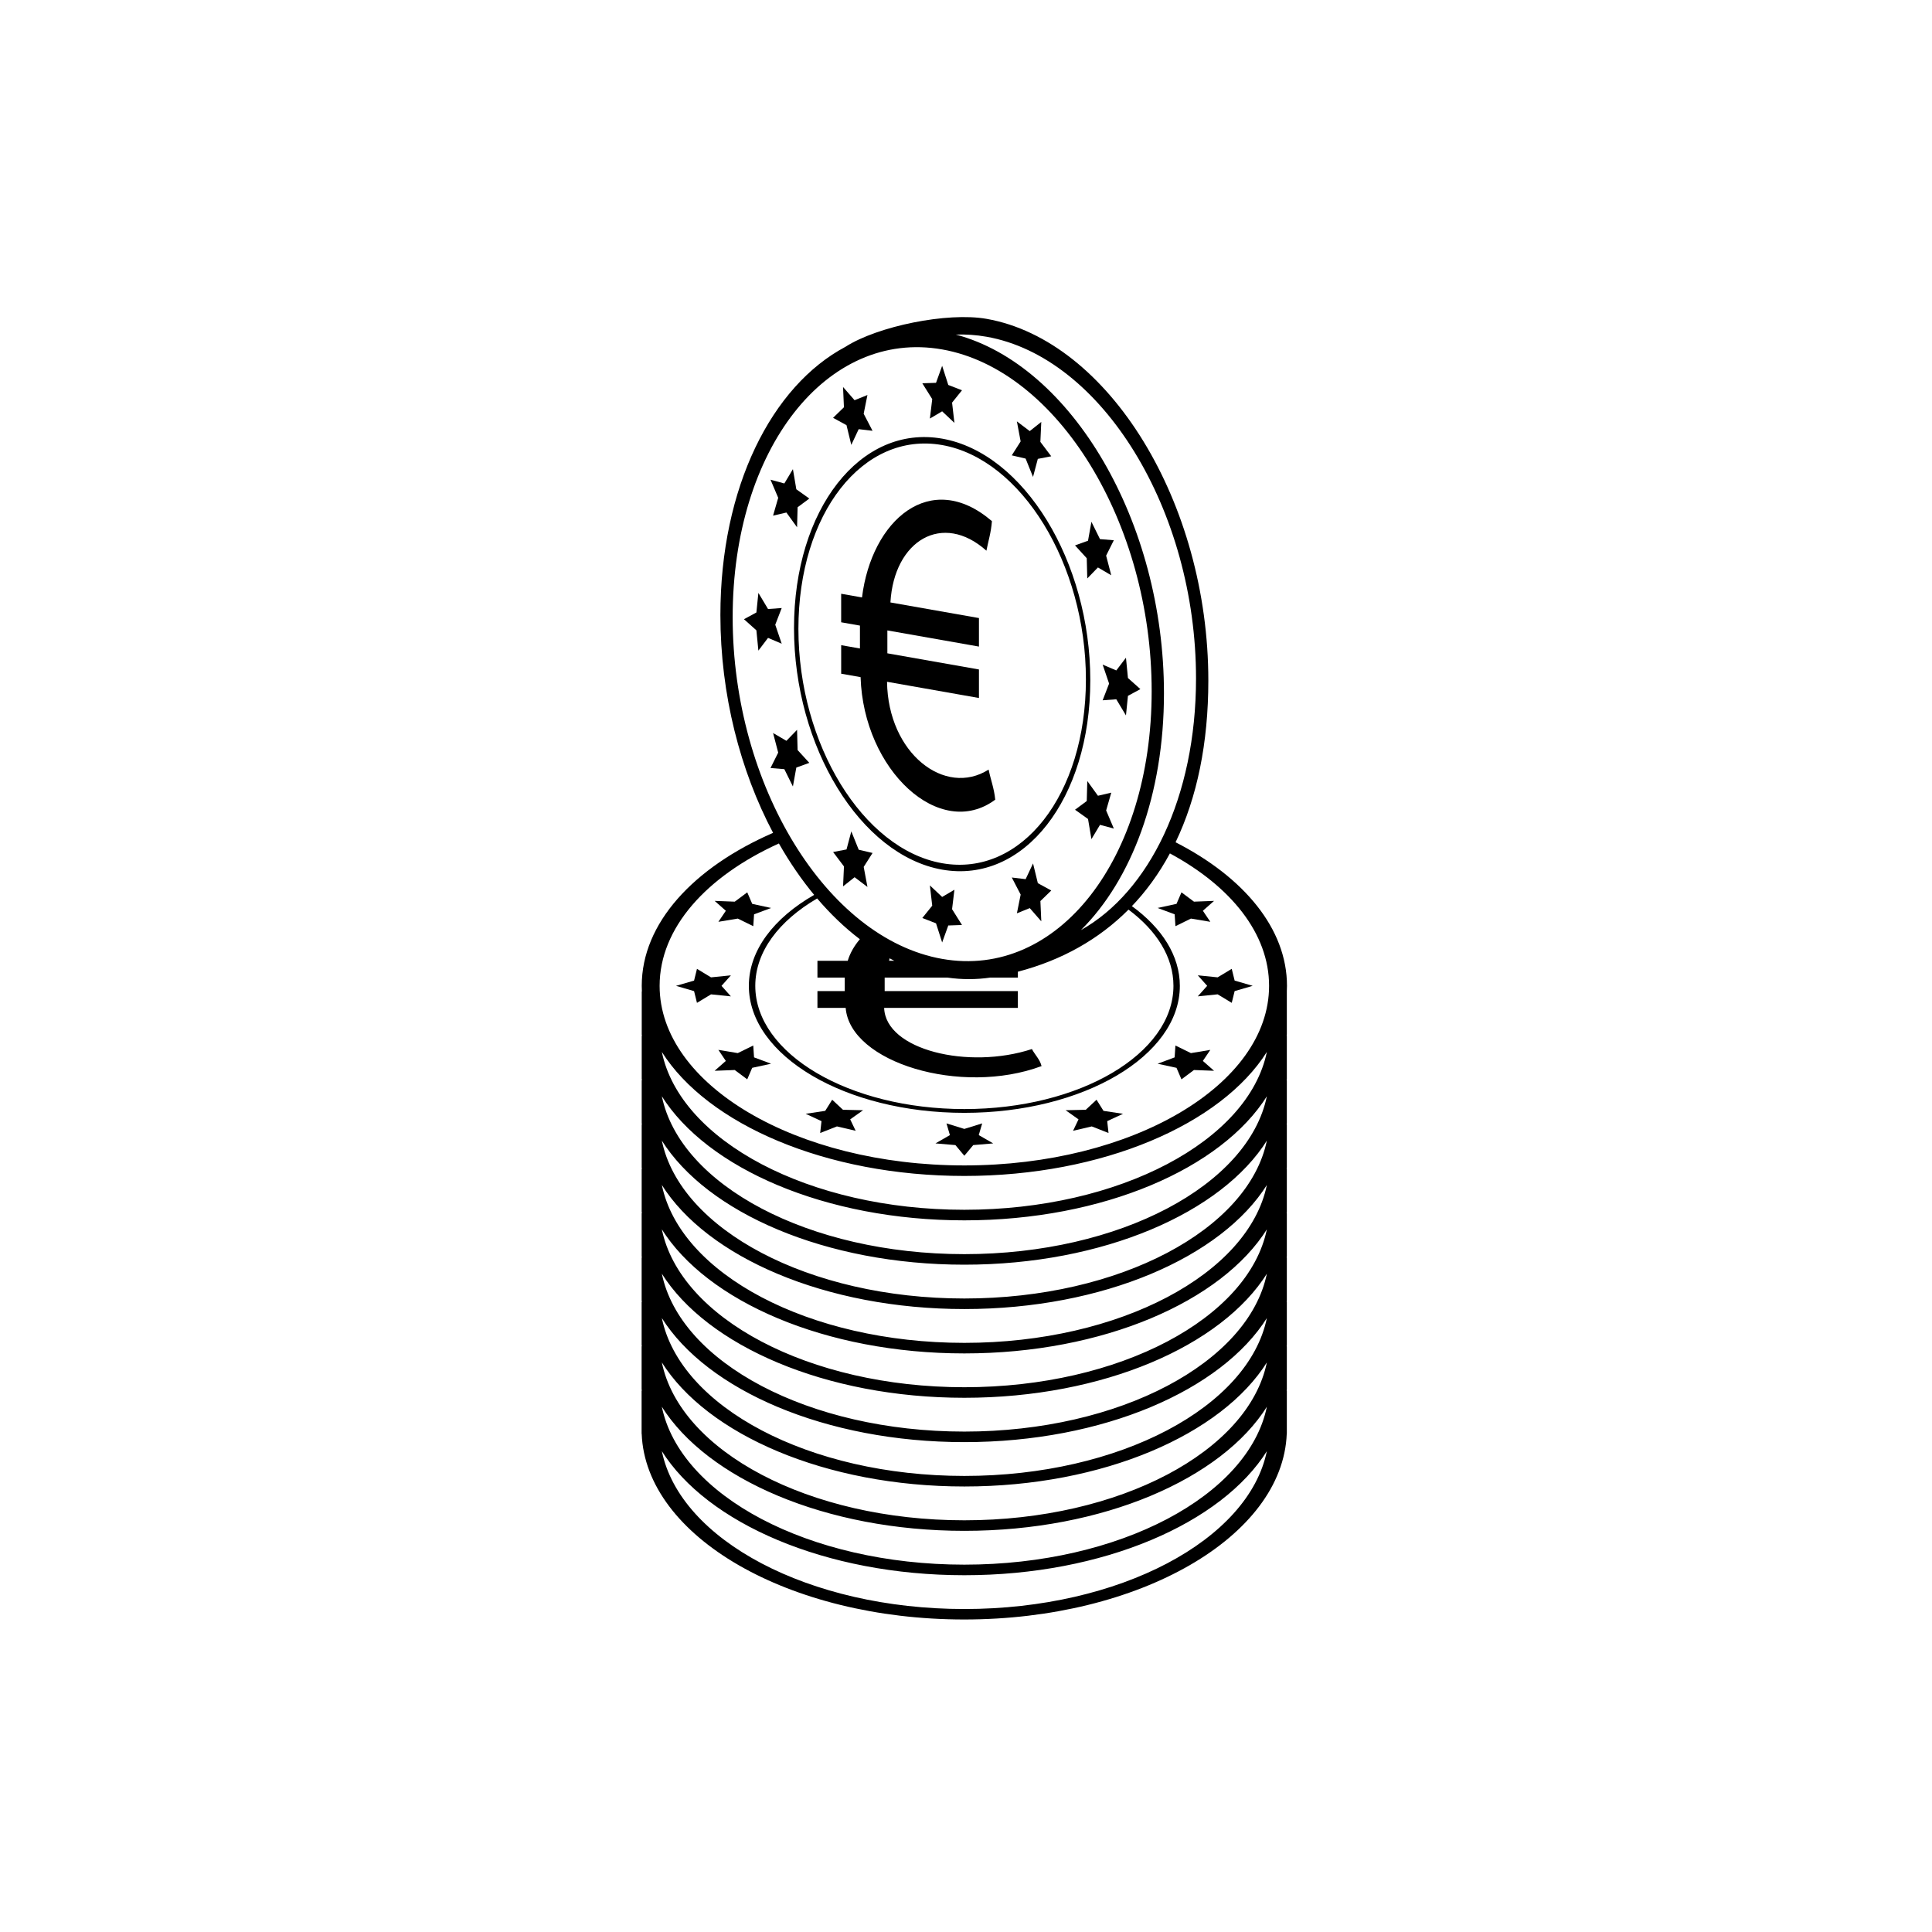 <?xml version="1.0" encoding="UTF-8"?>
<!-- Uploaded to: SVG Repo, www.svgrepo.com, Generator: SVG Repo Mixer Tools -->
<svg fill="#000000" width="800px" height="800px" version="1.1" viewBox="144 144 512 512" xmlns="http://www.w3.org/2000/svg">
 <g>
  <path d="m354.42 310.43c0 31.488 17.613 60.215 39.262 64.031 21.648 3.816 39.258-18.695 39.258-50.184s-17.609-60.211-39.258-64.031c-21.648-3.816-39.262 18.695-39.262 50.184zm39.262-48.484c21.004 3.703 38.094 31.57 38.094 62.125 0 30.555-17.09 52.395-38.094 48.691s-38.094-31.574-38.094-62.125c0-30.555 17.09-52.398 38.094-48.691z"/>
  <path d="m390.43 254.92 3.25-1.914 3.25 3.059-0.621-5.371 2.629-3.266-3.633-1.41-1.625-5.074-1.625 4.504-3.633 0.125 2.629 4.195z"/>
  <path d="m368.33 256.67 1.273 5.231 1.961-4.168 3.668 0.434-2.348-4.519 0.996-4.965-3.41 1.375-3.055-3.504 0.238 5.371-2.879 2.801z"/>
  <path d="m348.87 280.65 3.535-0.824 2.824 3.91 0.145-5.309 3.102-2.305-3.441-2.457-0.906-5.336-2.273 3.793-3.664-0.996 2.039 4.801z"/>
  <path d="m349.45 309.56 1.711-4.426-3.621 0.262-2.559-4.273-0.531 5.191-3.293 1.781 3.293 2.945 0.531 5.379 2.559-3.375 3.621 1.543z"/>
  <path d="m355.23 337.41-2.824 2.914-3.535-2.07 1.359 5.199-2.039 4.082 3.664 0.301 2.273 4.594 0.906-5.016 3.441-1.246-3.102-3.398z"/>
  <path d="m367.42 378.9 3.055-2.426 3.41 2.578-0.996-5.316 2.348-3.691-3.668-0.859-1.961-4.863-1.273 4.789-3.555 0.684 2.879 3.816z"/>
  <path d="m396.93 379.79-3.25 1.91-3.25-3.059 0.621 5.375-2.629 3.262 3.633 1.41 1.625 5.074 1.625-4.5 3.633-0.129-2.629-4.191z"/>
  <path d="m419.04 378.05-1.273-5.234-1.961 4.172-3.668-0.438 2.348 4.523-0.996 4.961 3.41-1.375 3.055 3.504-0.238-5.371 2.879-2.797z"/>
  <path d="m438.5 354.06-3.531 0.824-2.824-3.91-0.145 5.309-3.109 2.305 3.449 2.457 0.902 5.336 2.273-3.793 3.664 0.992-2.039-4.801z"/>
  <path d="m437.92 325.16-1.707 4.426 3.617-0.266 2.562 4.277 0.527-5.191 3.293-1.785-3.293-2.941-0.527-5.379-2.562 3.371-3.617-1.539z"/>
  <path d="m432.14 297.3 2.824-2.918 3.531 2.074-1.359-5.203 2.039-4.082-3.664-0.297-2.273-4.594-0.902 5.016-3.445 1.242 3.106 3.398z"/>
  <path d="m415.8 265.53 1.961 4.863 1.273-4.785 3.555-0.688-2.879-3.816 0.238-5.289-3.055 2.43-3.41-2.578 0.996 5.312-2.348 3.695z"/>
  <path d="m366.92 314.98v7.559l5.144 0.906c0.773 24.691 21 43.383 35.684 32.477-0.293-3.031-1.203-5.273-1.754-7.973-11.57 7.336-26.672-4.293-26.922-23.27l24.359 4.297v-7.559l-24.27-4.281v-6.066l24.27 4.281v-7.559l-23.461-4.137c0.953-16.473 13.828-24.094 25.438-13.715 0.504-2.586 1.234-4.797 1.461-7.832-16.293-13.984-31.914-0.242-34.43 20.219l-5.523-0.973v7.559l4.977 0.875v6.066z"/>
  <path d="m334.38 388.29 5.141-0.855 4.106 2.012 0.211-3.144 4.516-1.68-5.008-1.09-1.316-3.051-3.309 2.469-5.328-0.203 2.965 2.617z"/>
  <path d="m335.21 405.26 2.488-2.785-5.266 0.535-3.727-2.254-0.77 3.113-4.789 1.391 4.789 1.395 0.77 3.113 3.727-2.254 5.266 0.535z"/>
  <path d="m343.62 421.07-4.106 2.012-5.141-0.855 1.977 2.926-2.965 2.617 5.328-0.207 3.309 2.473 1.316-3.051 5.008-1.09-4.516-1.68z"/>
  <path d="m367.39 438.1-2.852-2.66-1.852 2.949-5.176 0.777 4.195 1.949-0.348 3.141 4.441-1.746 4.961 1.16-1.449-3.027 3.414-2.418z"/>
  <path d="m404.29 441.71-4.731 1.465-4.727-1.465 0.902 3.102-3.824 2.199 5.285 0.449 2.363 2.824 2.363-2.824 5.285-0.449-3.824-2.199z"/>
  <path d="m436.44 438.39-1.848-2.949-2.852 2.66-5.336 0.121 3.414 2.422-1.449 3.027 4.961-1.16 4.441 1.746-0.348-3.141 4.191-1.949z"/>
  <path d="m464.75 422.23-5.144 0.855-4.106-2.012-0.211 3.144-4.516 1.68 5.012 1.09 1.312 3.051 3.312-2.473 5.328 0.203-2.969-2.613z"/>
  <path d="m461.43 402.47 2.484 2.785-2.488 2.789 5.266-0.535 3.731 2.254 0.77-3.113 4.785-1.395-4.785-1.391-0.77-3.113-3.731 2.254z"/>
  <path d="m464.75 388.29-1.977-2.926 2.965-2.617-5.324 0.203-3.312-2.469-1.316 3.051-5.008 1.09 4.516 1.68 0.211 3.144 4.106-2.012z"/>
  <path d="m485.02 406.76c0.023-0.496 0.043-0.996 0.043-1.5 0-15.176-11.449-28.809-29.523-38.051 0 0-0.004 0.004-0.004 0.004 5.695-11.863 8.684-26.281 8.684-42.852 0-47.145-26.367-90.148-58.777-95.863-10.402-1.836-28.883 1.965-37.363 7.391h0.008c-19.621 10.406-33.176 37.297-33.176 71.102 0 21.051 5.258 41.273 13.965 57.723-21.098 9.184-34.809 23.938-34.809 40.543 0 0.504 0.016 1 0.039 1.5h-0.039v11.445h0.023c0.004 0.105 0.016 0.207 0.02 0.312h-0.047v11.441h0.023c0.004 0.105 0.016 0.211 0.02 0.312h-0.047v11.441h0.023c0.004 0.105 0.016 0.207 0.02 0.312h-0.047v11.441h0.023c0.004 0.105 0.016 0.207 0.02 0.312h-0.047v11.445h0.023c0.004 0.105 0.016 0.207 0.02 0.312h-0.047v11.441h0.023c0.004 0.105 0.016 0.211 0.02 0.312h-0.047v11.441h0.023c0.004 0.105 0.016 0.207 0.02 0.312h-0.047v11.441h0.023c0.004 0.105 0.016 0.207 0.02 0.312h-0.047v11.445h0.023c0.004 0.105 0.016 0.207 0.02 0.312h-0.047v11.441h0.023c1.07 27.234 39 49.195 85.473 49.195s84.398-21.961 85.473-49.195h0.023v-11.445h-0.043c0.004-0.105 0.016-0.207 0.02-0.312h0.023v-11.445h-0.043c0.004-0.105 0.016-0.207 0.02-0.312h0.023v-11.445h-0.043c0.004-0.105 0.016-0.207 0.02-0.312h0.023v-11.441h-0.043c0.004-0.105 0.016-0.207 0.02-0.312h0.023v-11.445h-0.043c0.004-0.105 0.016-0.207 0.02-0.312h0.023v-11.445h-0.043c0.004-0.105 0.016-0.207 0.02-0.312h0.023v-11.445h-0.043c0.004-0.105 0.016-0.207 0.02-0.312h0.023v-11.441h-0.043c0.004-0.105 0.016-0.207 0.02-0.312h0.023v-11.445h-0.043c0.004-0.105 0.016-0.207 0.02-0.312h0.023v-11.445zm-79.578-173.52c30.613 5.398 55.516 46.016 55.516 90.547 0 31.449-12.426 56.562-30.504 66.703 13.406-13.32 22.008-35.852 22.008-62.77 0-45.367-24.418-86.891-55.141-95.051 2.652-0.098 5.363 0.086 8.121 0.57zm-33.574 159.66c-1.516 1.801-2.613 3.723-3.207 5.715h-8.031v4.453h7.238v3.574h-7.238v4.453h7.484c1.129 14.473 30.547 23.383 51.91 15.43-0.426-1.758-1.75-2.984-2.555-4.516-16.828 5.523-38.793 0.242-39.16-10.914h35.438v-4.453h-35.301v-3.574h16.598c3.902 0.559 7.707 0.539 11.387 0h7.316v-1.555c11.695-3.055 21.527-8.637 29.316-16.457 7.457 5.562 11.914 12.582 11.914 20.203 0 18.004-24.859 32.652-55.41 32.652-30.551 0-55.41-14.645-55.41-32.652 0-9.047 6.277-17.242 16.398-23.16 3.512 4.125 7.305 7.758 11.312 10.801zm7.879 5.066c0.418 0.223 0.84 0.441 1.262 0.648h-1.391c0.031-0.219 0.082-0.434 0.129-0.648zm-4.008-2.352c0.004 0.004 0.008 0.008 0.016 0.008-0.008-0.004-0.012-0.004-0.016-0.008zm6.793 3.727c0.012 0.008 0.023 0.012 0.039 0.02-0.016-0.008-0.027-0.012-0.039-0.02zm24.746 3.602-0.004 0.004zm-13.594-166.34c30.613 5.398 55.52 46.016 55.52 90.547s-24.906 76.367-55.52 70.969c-30.613-5.398-55.52-46.016-55.52-90.547s24.906-76.367 55.52-70.969zm-77.258 286.23v-0.008c0.012 0.027 0.023 0.055 0.031 0.082-0.012-0.023-0.02-0.051-0.031-0.074zm163.3 5.746c-4.84 23.535-38.941 41.828-80.164 41.828s-75.324-18.293-80.164-41.828c-0.027-0.043-0.051-0.086-0.078-0.129 12.039 19.238 43.465 33 80.246 33 36.785 0 68.215-13.762 80.25-33.008-0.031 0.043-0.059 0.086-0.09 0.137zm0-11.758c-4.84 23.531-38.941 41.828-80.164 41.828s-75.324-18.297-80.164-41.828c-0.027-0.043-0.051-0.086-0.078-0.133 12.039 19.238 43.465 33 80.246 33 36.785 0 68.215-13.762 80.25-33.008-0.031 0.047-0.059 0.094-0.09 0.141zm0-11.754c-4.84 23.535-38.941 41.828-80.164 41.828s-75.324-18.293-80.164-41.828c-0.027-0.043-0.051-0.086-0.078-0.129 12.039 19.238 43.465 32.996 80.246 32.996 36.785 0 68.215-13.762 80.25-33.008-0.031 0.047-0.059 0.094-0.09 0.141zm0-11.758c-4.84 23.535-38.941 41.828-80.164 41.828s-75.324-18.293-80.164-41.828c-0.027-0.043-0.051-0.086-0.078-0.129 12.039 19.238 43.465 32.996 80.246 32.996 36.785 0 68.215-13.762 80.25-33.008-0.031 0.047-0.059 0.098-0.09 0.141zm0-11.754c-4.84 23.535-38.941 41.828-80.164 41.828s-75.324-18.293-80.164-41.828c-0.027-0.043-0.051-0.086-0.078-0.129 12.039 19.238 43.465 33 80.246 33 36.785 0 68.215-13.762 80.25-33.008-0.031 0.043-0.059 0.09-0.09 0.137zm0-11.754c-4.84 23.531-38.941 41.828-80.164 41.828s-75.324-18.297-80.164-41.828c-0.027-0.043-0.051-0.086-0.078-0.133 12.039 19.238 43.465 33 80.246 33 36.785 0 68.215-13.762 80.25-33.008-0.031 0.043-0.059 0.094-0.09 0.141zm0-11.758c-4.84 23.535-38.941 41.828-80.164 41.828s-75.324-18.293-80.164-41.828c-0.027-0.043-0.051-0.086-0.078-0.129 12.039 19.238 43.465 32.996 80.246 32.996 36.785 0 68.215-13.762 80.25-33.008-0.031 0.047-0.059 0.094-0.09 0.141zm0-11.758c-4.84 23.535-38.941 41.828-80.164 41.828s-75.324-18.293-80.164-41.828c-0.027-0.043-0.051-0.086-0.078-0.129 12.039 19.238 43.465 32.996 80.246 32.996 36.785 0 68.215-13.762 80.25-33.008-0.031 0.051-0.059 0.098-0.09 0.141zm0-11.754c-4.84 23.535-38.941 41.828-80.164 41.828s-75.324-18.293-80.164-41.828c-0.027-0.043-0.051-0.086-0.078-0.129 12.039 19.238 43.465 33 80.246 33 36.785 0 68.215-13.762 80.25-33.008-0.031 0.043-0.059 0.09-0.09 0.137zm-160.33-11.758c12.102 19.172 43.469 32.863 80.164 32.863 36.699 0 68.074-13.699 80.172-32.871 0 0-0.004 0.004-0.004 0.008-4.84 23.531-38.941 41.828-80.168 41.828-41.219 0.004-75.324-18.293-80.164-41.828zm80.168 30.074c-44.531 0-80.758-21.348-80.758-47.59 0-15.352 12.402-29.023 31.609-37.73 2.856 5.023 6.039 9.656 9.496 13.809-0.051-0.059-0.102-0.121-0.152-0.18-10.668 6.117-17.305 14.664-17.305 24.105 0 18.555 25.617 33.652 57.109 33.652s57.109-15.098 57.109-33.652c0-7.996-4.762-15.348-12.695-21.125-0.121 0.125-0.246 0.25-0.371 0.371 4.059-4.18 7.543-8.98 10.434-14.352 0 0 0 0.004-0.004 0.004 16.145 8.707 26.285 21.219 26.285 35.098 0 26.242-36.23 47.59-80.758 47.59zm83.137-35.82c-0.004 0.008-0.008 0.012-0.008 0.02 0-0.008 0.004-0.012 0.008-0.02z"/>
 </g>
</svg>